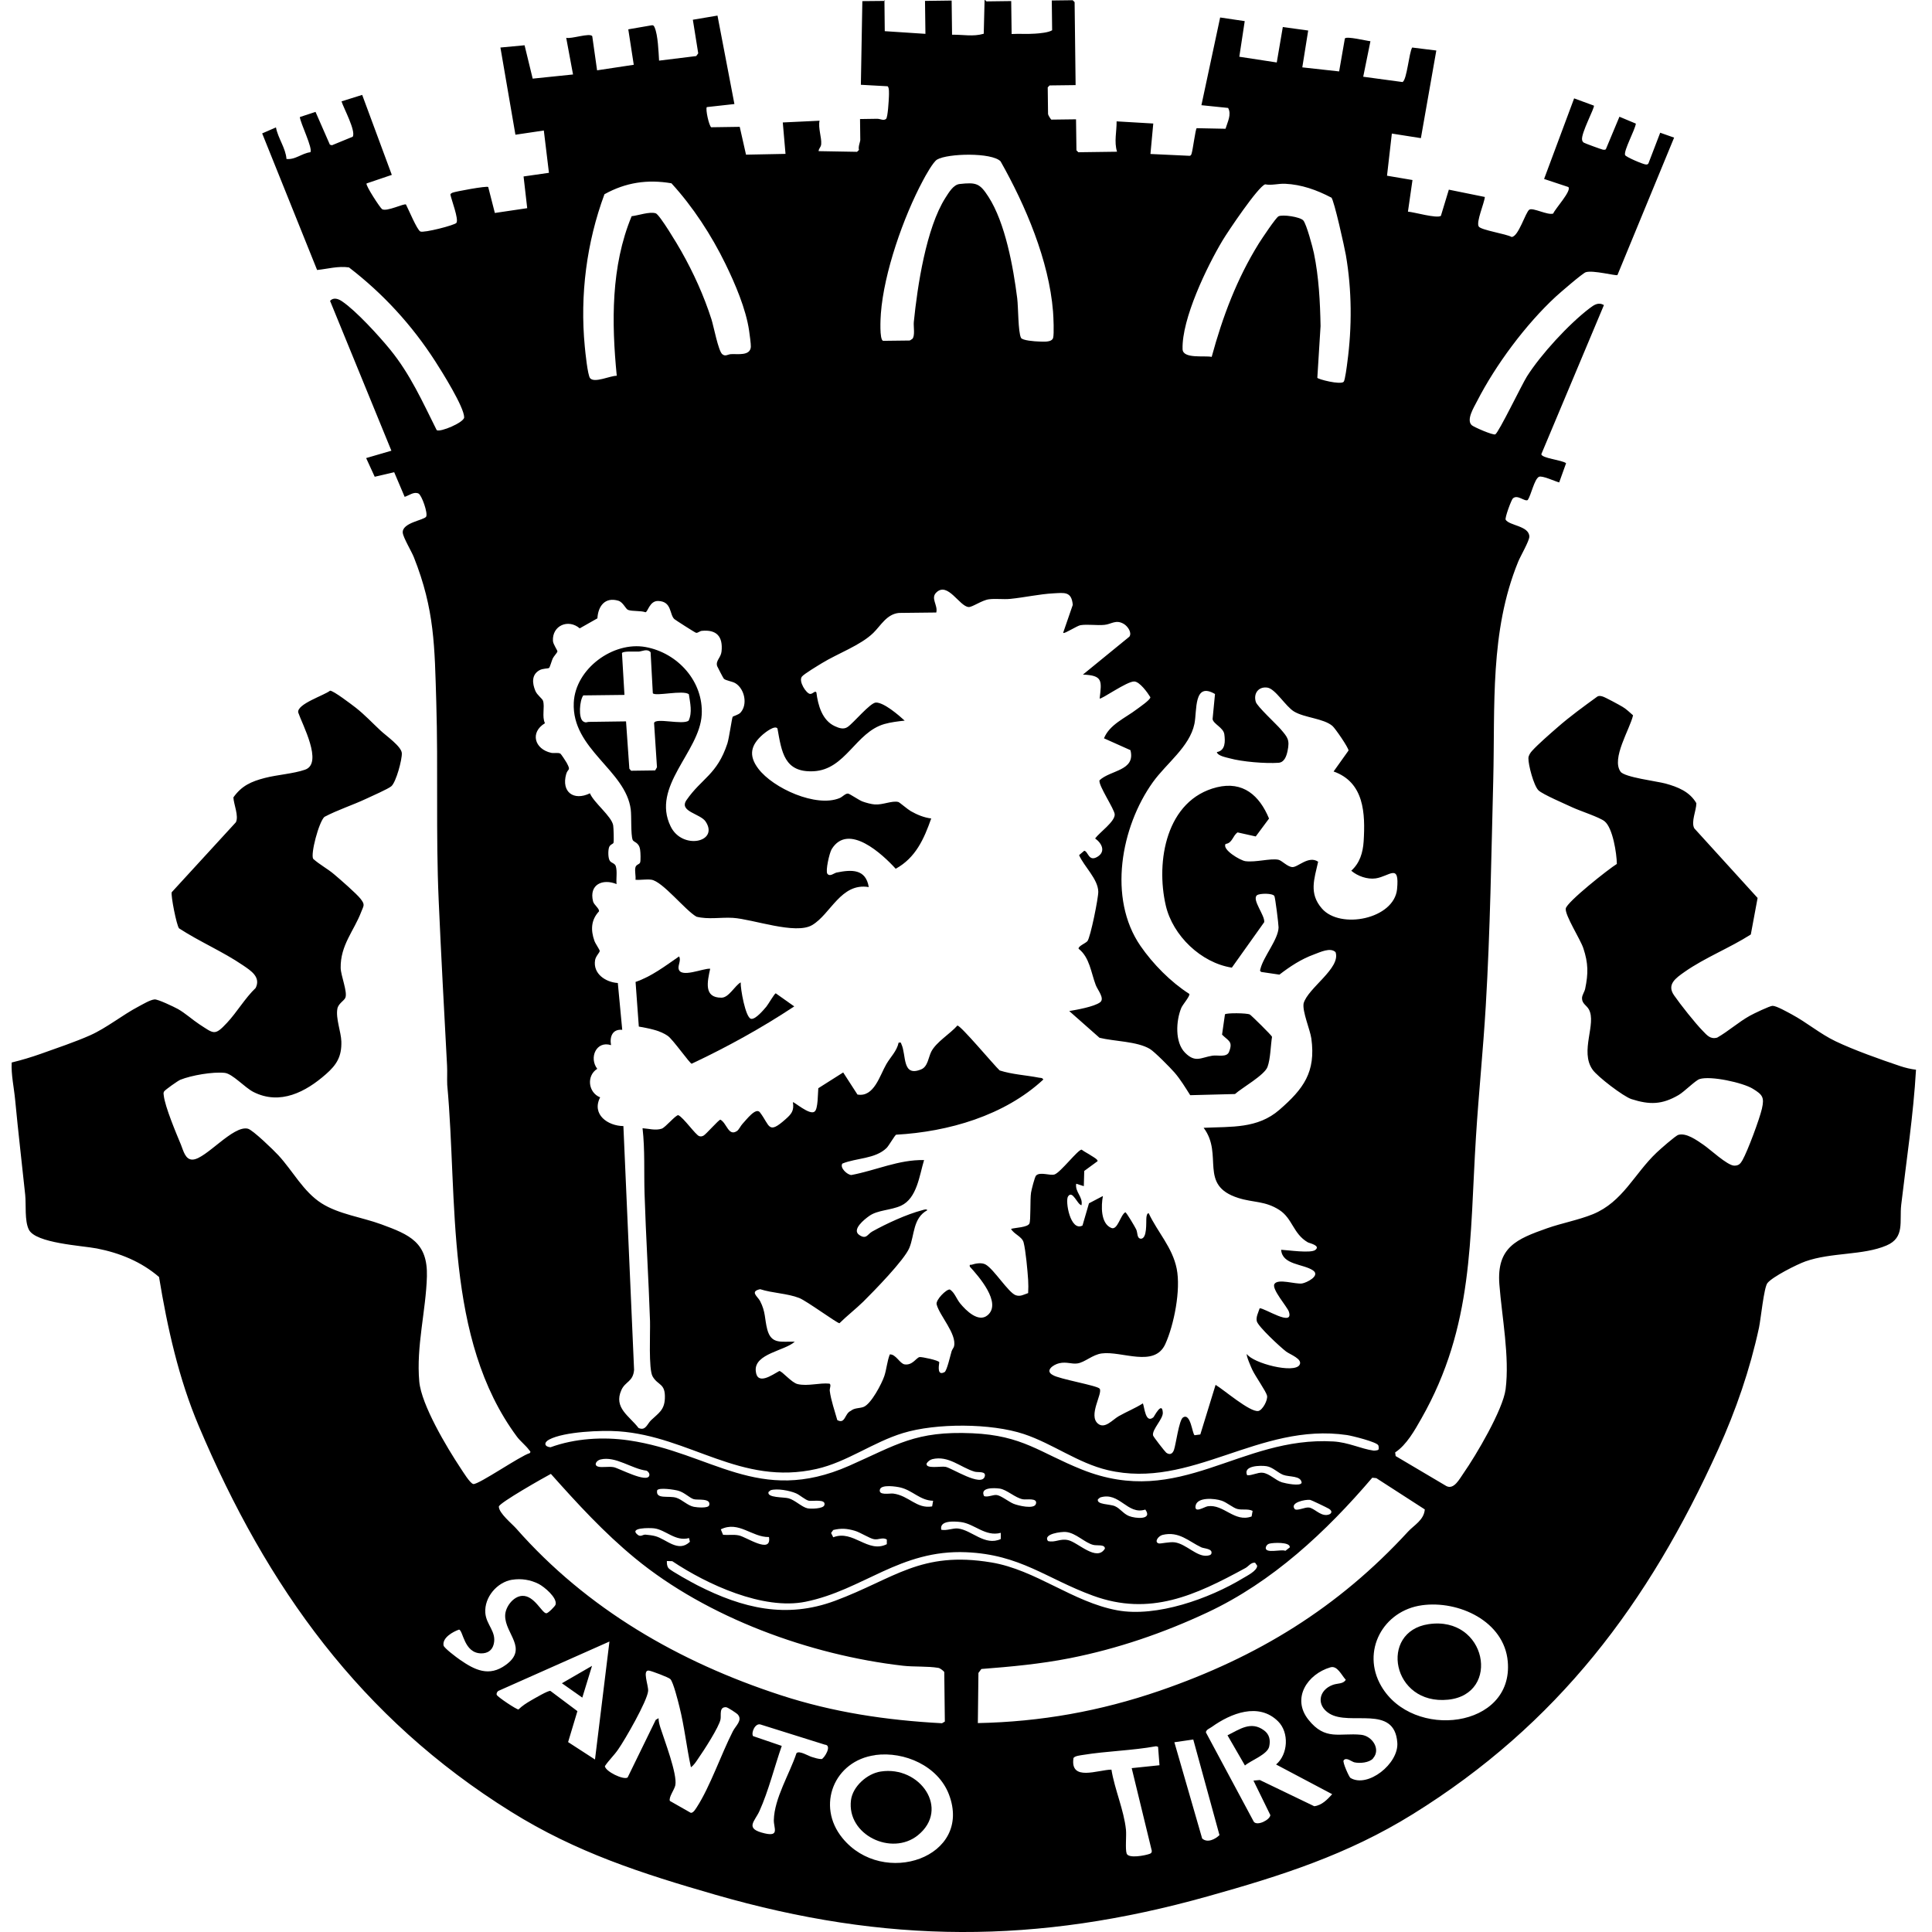 <svg width="60" height="60" viewBox="0 0 60 60" fill="none" xmlns="http://www.w3.org/2000/svg">
<path d="M27.467 0.002L27.477 0.968L28.74 1.051L28.727 0.028L29.554 0.017L29.567 1.079C29.907 1.071 30.216 1.146 30.551 1.048L30.577 0.004C30.59 -0.016 30.629 0.043 30.636 0.043L31.404 0.033L31.417 1.056C31.657 1.043 31.904 1.063 32.144 1.045C32.296 1.035 32.559 1.012 32.675 0.94L32.664 0.015L33.314 0.007L33.373 0.066L33.404 2.643L32.597 2.653L32.538 2.713L32.548 3.54C32.548 3.571 32.618 3.684 32.649 3.715L33.417 3.705L33.43 4.669L33.489 4.728L34.69 4.712C34.594 4.393 34.682 4.089 34.677 3.769L35.816 3.836L35.728 4.782L36.947 4.839C36.983 4.831 36.994 4.808 37.004 4.777C37.045 4.661 37.125 4.011 37.164 3.981L38.06 3.999C38.12 3.792 38.254 3.558 38.14 3.352L37.311 3.267L37.893 0.543L38.656 0.656L38.488 1.762L39.651 1.94L39.839 0.839L40.627 0.948L40.444 2.092L41.588 2.218L41.766 1.195C41.82 1.115 42.439 1.27 42.56 1.28L42.336 2.383L43.557 2.548C43.694 2.476 43.755 1.651 43.856 1.476L44.606 1.569L44.127 4.29L43.225 4.148L43.075 5.457L43.866 5.591L43.725 6.573C43.918 6.586 44.616 6.792 44.748 6.704L44.995 5.89L46.113 6.117C46.098 6.308 45.833 6.903 45.925 7.037C46.003 7.148 46.781 7.264 46.943 7.359C47.157 7.359 47.376 6.588 47.495 6.511C47.605 6.439 48.069 6.694 48.237 6.632C48.286 6.493 48.819 5.921 48.706 5.808L47.953 5.558L48.886 3.055L49.499 3.28C49.541 3.323 49.087 4.153 49.134 4.349C49.141 4.383 49.157 4.408 49.185 4.429C49.214 4.45 49.749 4.645 49.78 4.648C49.811 4.651 49.842 4.658 49.871 4.635L50.293 3.625L50.803 3.839C50.778 4.035 50.422 4.674 50.468 4.815C50.489 4.875 51.046 5.112 51.12 5.109C51.154 5.109 51.18 5.104 51.195 5.071L51.559 4.122L51.991 4.274L50.231 8.542C50.195 8.575 49.469 8.382 49.247 8.454C49.149 8.485 48.44 9.098 48.314 9.214C47.381 10.078 46.448 11.333 45.869 12.464C45.776 12.647 45.529 13.036 45.704 13.203C45.763 13.26 46.371 13.525 46.438 13.489C46.544 13.433 47.26 11.946 47.422 11.688C47.858 11.003 48.716 10.07 49.36 9.578C49.499 9.472 49.636 9.372 49.811 9.475L47.868 14.103C47.868 14.232 48.525 14.288 48.636 14.386L48.422 14.982C48.294 14.951 47.889 14.757 47.791 14.809C47.649 14.884 47.546 15.386 47.446 15.528C47.35 15.59 47.126 15.342 46.982 15.481C46.933 15.53 46.727 16.087 46.76 16.141C46.876 16.327 47.489 16.329 47.495 16.664C47.495 16.801 47.214 17.28 47.147 17.448C46.263 19.615 46.433 21.919 46.374 24.233C46.314 26.547 46.281 28.897 46.142 31.237C46.062 32.592 45.923 33.94 45.838 35.293C45.637 38.473 45.779 41.176 44.142 44.054C43.933 44.423 43.681 44.874 43.328 45.106L43.343 45.219L44.92 46.152C45.157 46.271 45.328 45.925 45.449 45.755C45.838 45.199 46.675 43.781 46.758 43.145C46.886 42.132 46.644 40.913 46.564 39.885C46.477 38.733 47.103 38.478 48.046 38.145C48.507 37.983 49.02 37.89 49.469 37.708C50.401 37.324 50.752 36.453 51.45 35.793C51.551 35.697 52.033 35.27 52.123 35.244C52.37 35.174 52.692 35.409 52.896 35.548C53.11 35.692 53.641 36.195 53.857 36.2C53.999 36.203 54.053 36.138 54.117 36.025C54.28 35.733 54.641 34.762 54.718 34.432C54.798 34.079 54.741 33.999 54.434 33.811C54.128 33.623 53.123 33.401 52.78 33.512C52.648 33.556 52.314 33.899 52.131 34.007C51.613 34.309 51.229 34.314 50.664 34.133C50.417 34.053 49.608 33.435 49.458 33.218C49.054 32.644 49.592 31.791 49.342 31.345C49.273 31.221 49.131 31.17 49.131 31.002C49.131 30.899 49.208 30.809 49.229 30.706C49.327 30.234 49.327 29.915 49.172 29.448C49.08 29.17 48.6 28.428 48.626 28.217C48.652 28.018 49.963 26.982 50.213 26.83C50.208 26.503 50.087 25.712 49.832 25.506C49.68 25.382 49.077 25.186 48.848 25.081C48.634 24.98 47.902 24.668 47.778 24.544C47.631 24.398 47.461 23.751 47.466 23.547C47.466 23.465 47.531 23.369 47.585 23.313C47.765 23.114 48.147 22.782 48.363 22.594C48.757 22.248 49.185 21.939 49.61 21.63C49.664 21.602 49.713 21.614 49.77 21.63C49.842 21.648 50.298 21.895 50.391 21.952C50.512 22.024 50.61 22.122 50.716 22.215C50.618 22.648 50.033 23.558 50.329 23.967C50.456 24.14 51.453 24.261 51.721 24.333C52.107 24.439 52.476 24.586 52.682 24.944C52.682 25.171 52.509 25.526 52.618 25.725L54.584 27.887L54.373 29.021C53.723 29.438 52.947 29.74 52.316 30.183C52.043 30.376 51.754 30.572 51.989 30.91C52.185 31.193 52.648 31.78 52.886 32.02C53.014 32.152 53.117 32.283 53.329 32.224C53.679 32.025 53.996 31.737 54.347 31.543C54.452 31.484 54.97 31.234 55.05 31.237C55.171 31.237 55.514 31.433 55.643 31.502C56.109 31.752 56.529 32.11 57.004 32.337C57.573 32.61 58.403 32.904 59.011 33.108C59.163 33.159 59.343 33.203 59.503 33.221C59.423 34.623 59.207 36.02 59.044 37.416C58.985 37.937 59.163 38.434 58.588 38.679C57.862 38.991 56.875 38.888 56.068 39.174C55.813 39.264 55.042 39.651 54.888 39.849C54.78 39.986 54.684 40.96 54.628 41.228C54.347 42.534 53.911 43.794 53.362 45.008C51.198 49.798 48.381 53.545 43.869 56.344C41.846 57.599 39.797 58.251 37.517 58.89C32.198 60.385 27.516 60.372 22.21 58.841C19.922 58.181 17.896 57.529 15.865 56.261C11.201 53.355 8.292 49.298 6.174 44.289C5.55 42.815 5.199 41.238 4.939 39.658C4.385 39.181 3.718 38.911 3.007 38.772C2.553 38.684 1.107 38.612 0.896 38.187C0.759 37.914 0.814 37.408 0.783 37.11C0.68 36.125 0.564 35.149 0.471 34.162C0.435 33.778 0.342 33.37 0.363 32.997C0.672 32.922 0.973 32.832 1.272 32.726C1.749 32.556 2.342 32.355 2.795 32.154C3.311 31.925 3.798 31.523 4.305 31.257C4.437 31.188 4.661 31.051 4.8 31.038C4.903 31.028 5.4 31.268 5.524 31.335C5.753 31.464 5.973 31.667 6.189 31.809C6.645 32.103 6.663 32.18 7.052 31.762C7.362 31.43 7.606 31.002 7.939 30.683C8.109 30.343 7.789 30.144 7.547 29.979C6.916 29.549 6.199 29.247 5.56 28.83C5.483 28.737 5.3 27.807 5.333 27.709L7.325 25.537C7.423 25.343 7.258 24.98 7.248 24.764C7.506 24.4 7.805 24.269 8.225 24.16C8.611 24.06 9.114 24.029 9.475 23.903C10.044 23.704 9.382 22.488 9.261 22.125C9.219 21.862 10.07 21.596 10.25 21.45C10.351 21.444 10.92 21.88 11.044 21.975C11.325 22.194 11.567 22.455 11.822 22.692C11.979 22.841 12.469 23.181 12.479 23.39C12.49 23.583 12.304 24.282 12.155 24.416C12.059 24.501 11.521 24.735 11.364 24.81C10.941 25.008 10.49 25.15 10.075 25.369C9.902 25.526 9.637 26.531 9.727 26.673C9.928 26.853 10.178 26.982 10.382 27.157C10.562 27.309 11.075 27.755 11.199 27.915C11.345 28.103 11.294 28.121 11.217 28.322C10.995 28.907 10.567 29.353 10.58 30.062C10.585 30.301 10.802 30.817 10.724 30.989C10.683 31.082 10.503 31.17 10.477 31.33C10.423 31.631 10.593 32.048 10.601 32.345C10.614 32.809 10.459 33.064 10.124 33.358C9.493 33.914 8.699 34.329 7.874 33.914C7.599 33.775 7.222 33.345 6.978 33.319C6.609 33.28 5.947 33.394 5.601 33.533C5.529 33.561 5.125 33.847 5.096 33.896C5.068 33.945 5.081 33.976 5.086 34.023C5.125 34.373 5.47 35.192 5.62 35.551C5.694 35.731 5.754 36.025 5.988 36.012C6.4 35.989 7.238 34.937 7.699 35.053C7.849 35.089 8.506 35.726 8.645 35.878C9.093 36.362 9.42 37.009 9.987 37.37C10.518 37.708 11.245 37.803 11.84 38.022C12.719 38.344 13.286 38.581 13.258 39.64C13.229 40.699 12.922 41.815 13.021 42.905C13.085 43.627 13.879 44.954 14.296 45.583C14.371 45.693 14.6 46.075 14.701 46.088C14.866 46.108 16.169 45.206 16.45 45.129C16.499 45.08 16.453 45.065 16.43 45.029C16.34 44.902 16.154 44.753 16.053 44.616C13.796 41.57 14.221 37.257 13.889 33.69C13.881 33.494 13.894 33.293 13.884 33.097C13.793 31.378 13.698 29.667 13.623 27.946C13.533 25.908 13.611 23.857 13.549 21.81C13.497 20.092 13.502 18.94 12.853 17.306C12.783 17.128 12.523 16.698 12.508 16.546C12.479 16.231 13.165 16.157 13.234 16.046C13.296 15.943 13.098 15.376 12.997 15.327C12.853 15.26 12.701 15.389 12.567 15.43L12.242 14.665L11.637 14.806L11.371 14.226L12.155 13.997L10.25 9.343C10.358 9.225 10.511 9.281 10.624 9.359C11.059 9.652 11.773 10.436 12.116 10.856C12.742 11.624 13.121 12.477 13.562 13.358C13.67 13.433 14.415 13.118 14.415 12.961C14.415 12.642 13.721 11.536 13.515 11.217C12.791 10.093 11.897 9.119 10.838 8.305C10.498 8.256 10.178 8.351 9.848 8.385L8.142 4.143L8.57 3.957C8.635 4.298 8.872 4.599 8.897 4.937C9.168 4.968 9.377 4.759 9.637 4.728C9.727 4.622 9.325 3.816 9.312 3.635L9.799 3.475L10.245 4.493L10.309 4.511L10.954 4.246C11.059 4.068 10.673 3.362 10.606 3.148L11.248 2.947L12.168 5.431L11.384 5.697C11.345 5.753 11.809 6.462 11.866 6.496C12.01 6.583 12.549 6.31 12.608 6.351C12.683 6.493 12.951 7.14 13.054 7.189C13.162 7.24 14.126 6.993 14.175 6.921C14.252 6.802 14.018 6.207 13.987 6.04C14 6.009 14.023 5.998 14.051 5.985C14.139 5.947 15.123 5.766 15.162 5.808L15.368 6.614L16.373 6.465L16.26 5.48L17.048 5.367L16.889 4.053L16.007 4.184L15.541 1.476L16.291 1.406L16.543 2.442L17.796 2.313L17.584 1.174C17.739 1.218 18.314 1.012 18.393 1.123L18.543 2.184L19.682 2.012L19.512 0.911L20.241 0.785C20.295 0.777 20.308 0.806 20.329 0.85C20.434 1.087 20.452 1.615 20.468 1.883L21.622 1.741L21.684 1.656L21.517 0.613L22.282 0.484L22.808 3.231L21.95 3.326C21.906 3.398 22.017 3.898 22.086 3.952L22.973 3.939L23.168 4.803L24.395 4.779L24.31 3.803L25.452 3.749C25.403 3.975 25.521 4.274 25.503 4.478C25.493 4.581 25.426 4.604 25.423 4.694L26.616 4.715L26.676 4.656C26.645 4.56 26.717 4.401 26.717 4.346L26.709 3.697C26.887 3.697 27.065 3.689 27.243 3.689C27.34 3.689 27.441 3.759 27.518 3.692C27.572 3.646 27.601 3.128 27.606 2.999C27.608 2.921 27.621 2.718 27.565 2.679L26.735 2.633L26.781 0.035L27.49 0.028L27.467 0.002ZM27.42 10.585L28.248 10.575C28.266 10.575 28.309 10.536 28.335 10.523C28.423 10.425 28.366 10.142 28.379 10.003C28.49 8.89 28.763 7.081 29.361 6.143C29.469 5.975 29.606 5.738 29.799 5.715C30.325 5.656 30.43 5.697 30.698 6.112C31.221 6.923 31.469 8.302 31.59 9.261C31.626 9.542 31.616 10.309 31.708 10.492C31.75 10.575 32.141 10.603 32.26 10.606C32.391 10.608 32.662 10.642 32.706 10.492C32.739 10.369 32.716 9.833 32.703 9.676C32.577 8.091 31.848 6.38 31.074 5.011C30.804 4.73 29.436 4.761 29.103 4.955C28.977 5.029 28.742 5.457 28.66 5.612C28.057 6.74 27.451 8.464 27.356 9.74C27.346 9.874 27.307 10.549 27.425 10.585H27.42ZM19.612 6.715C19.816 6.694 20.174 6.563 20.365 6.625C20.486 6.663 21.061 7.627 21.158 7.802C21.537 8.472 21.857 9.176 22.094 9.913C22.163 10.127 22.308 10.9 22.431 11C22.532 11.083 22.602 11 22.707 10.998C22.911 10.987 23.297 11.059 23.318 10.773C23.323 10.686 23.279 10.374 23.264 10.268C23.166 9.593 22.828 8.807 22.529 8.194C22.096 7.307 21.517 6.416 20.852 5.692C20.105 5.565 19.432 5.666 18.772 6.032C18.218 7.526 18.007 9.163 18.161 10.761C18.177 10.933 18.249 11.652 18.326 11.745C18.463 11.907 18.955 11.665 19.154 11.67C18.991 10.018 18.971 8.271 19.615 6.717L19.612 6.715ZM41.341 6.135C40.895 5.9 40.418 5.73 39.911 5.707C39.707 5.697 39.498 5.764 39.29 5.725C39.071 5.795 38.133 7.191 37.968 7.467C37.481 8.281 36.697 9.905 36.726 10.845C36.736 11.152 37.406 11.036 37.63 11.083C37.97 9.833 38.411 8.66 39.096 7.557C39.179 7.426 39.622 6.758 39.707 6.717C39.836 6.655 40.377 6.735 40.475 6.846C40.573 6.957 40.766 7.676 40.805 7.864C40.957 8.596 40.998 9.382 41.011 10.127L40.911 11.732C40.921 11.776 41.632 11.961 41.73 11.856C41.771 11.814 41.831 11.351 41.843 11.248C41.99 10.155 41.985 9.011 41.797 7.921C41.756 7.686 41.434 6.225 41.346 6.132L41.341 6.135ZM33.02 19.643L33.316 18.785C33.278 18.36 33.056 18.409 32.711 18.427C32.278 18.45 31.811 18.556 31.373 18.599C31.157 18.62 30.925 18.584 30.709 18.612C30.492 18.641 30.191 18.862 30.08 18.852C29.796 18.829 29.438 18.071 29.088 18.391C28.884 18.574 29.134 18.788 29.077 19.022L27.918 19.035C27.539 19.071 27.353 19.429 27.121 19.656C26.727 20.04 26.016 20.295 25.532 20.591C25.405 20.669 24.977 20.924 24.905 21.012C24.789 21.156 25.042 21.542 25.158 21.55C25.248 21.555 25.312 21.432 25.354 21.506C25.403 21.903 25.534 22.372 25.926 22.552C26.055 22.612 26.199 22.663 26.325 22.576C26.511 22.449 27.026 21.821 27.204 21.818C27.454 21.816 27.91 22.21 28.096 22.38C27.892 22.401 27.665 22.429 27.467 22.485C26.57 22.741 26.263 23.903 25.264 23.952C24.354 23.996 24.276 23.354 24.145 22.625C24.068 22.509 23.766 22.746 23.694 22.808C23.318 23.135 23.235 23.457 23.55 23.872C24.009 24.48 25.349 25.088 26.078 24.784C26.16 24.751 26.25 24.642 26.333 24.645C26.384 24.645 26.673 24.851 26.789 24.892C26.897 24.931 27.055 24.975 27.168 24.983C27.418 25.001 27.714 24.854 27.902 24.908C27.936 24.918 28.188 25.135 28.286 25.191C28.482 25.302 28.696 25.392 28.92 25.418C28.696 26.055 28.436 26.64 27.817 26.98C27.407 26.529 26.346 25.539 25.83 26.369C25.756 26.49 25.632 27.049 25.694 27.134C25.771 27.24 25.902 27.114 25.98 27.098C26.446 27.003 26.887 26.98 26.98 27.549C26.114 27.405 25.797 28.392 25.222 28.729C24.707 29.036 23.382 28.544 22.761 28.505C22.385 28.482 22.001 28.562 21.63 28.469C21.279 28.271 20.576 27.369 20.226 27.32C20.073 27.299 19.893 27.335 19.736 27.322C19.749 27.206 19.71 27.057 19.731 26.949C19.751 26.84 19.857 26.853 19.88 26.784C19.901 26.725 19.893 26.472 19.88 26.395C19.847 26.147 19.677 26.165 19.646 26.078C19.587 25.915 19.615 25.354 19.589 25.142C19.434 23.913 17.752 23.271 17.819 21.821C17.868 20.769 19.04 19.911 20.048 20.094C21.055 20.277 21.852 21.171 21.792 22.2C21.725 23.357 20.215 24.421 20.829 25.668C21.189 26.405 22.341 26.155 21.913 25.513C21.748 25.266 21.073 25.204 21.321 24.846C21.795 24.163 22.269 24.06 22.589 23.091C22.643 22.924 22.73 22.295 22.754 22.261C22.769 22.238 22.934 22.202 22.998 22.13C23.228 21.875 23.122 21.393 22.841 21.22C22.741 21.158 22.537 21.138 22.478 21.076C22.462 21.061 22.279 20.707 22.272 20.687C22.218 20.517 22.388 20.427 22.408 20.233C22.457 19.767 22.254 19.545 21.792 19.592C21.728 19.599 21.669 19.666 21.614 19.651C21.576 19.641 20.97 19.252 20.942 19.226C20.787 19.081 20.87 18.674 20.437 18.664C20.177 18.659 20.122 18.996 20.048 19.014C19.896 18.96 19.643 18.991 19.507 18.942C19.429 18.914 19.355 18.703 19.203 18.656C18.788 18.532 18.574 18.826 18.553 19.203L18.004 19.514C17.649 19.21 17.146 19.427 17.172 19.901C17.177 20.014 17.324 20.205 17.311 20.236C17.293 20.285 17.203 20.375 17.167 20.447C17.138 20.504 17.077 20.728 17.051 20.744C17.01 20.769 16.855 20.754 16.747 20.818C16.502 20.96 16.53 21.225 16.626 21.455C16.682 21.591 16.845 21.694 16.865 21.767C16.924 21.957 16.824 22.256 16.924 22.46C16.45 22.746 16.602 23.266 17.118 23.38C17.208 23.4 17.332 23.364 17.404 23.405C17.424 23.416 17.574 23.643 17.597 23.686C17.741 23.954 17.636 23.851 17.582 24.045C17.43 24.596 17.814 24.882 18.321 24.637C18.44 24.928 18.994 25.349 19.043 25.632C19.056 25.709 19.069 26.111 19.053 26.173C19.043 26.212 18.945 26.222 18.914 26.317C18.883 26.413 18.88 26.65 18.94 26.735C18.986 26.805 19.094 26.805 19.125 26.902C19.174 27.07 19.13 27.281 19.148 27.456C18.718 27.279 18.288 27.467 18.417 27.99C18.442 28.101 18.62 28.214 18.602 28.304C18.352 28.572 18.342 28.884 18.46 29.219C18.491 29.307 18.623 29.492 18.625 29.531C18.625 29.585 18.502 29.691 18.481 29.817C18.409 30.242 18.811 30.505 19.187 30.528L19.324 31.982C19.022 31.953 18.929 32.193 18.976 32.458C18.52 32.311 18.285 32.847 18.548 33.193C18.205 33.409 18.267 33.932 18.638 34.079C18.365 34.61 18.878 34.968 19.36 34.971L19.692 42.542C19.661 42.916 19.419 42.897 19.298 43.168C19.048 43.722 19.548 43.975 19.831 44.348C20.053 44.444 20.094 44.227 20.22 44.106C20.442 43.892 20.633 43.797 20.648 43.433C20.669 42.946 20.434 43.039 20.267 42.745C20.138 42.521 20.197 41.382 20.187 41.034C20.143 39.715 20.058 38.385 20.017 37.066C19.996 36.388 20.032 35.71 19.955 35.038C20.148 35.051 20.354 35.115 20.548 35.053C20.664 35.017 20.986 34.62 21.066 34.633C21.228 34.705 21.609 35.257 21.718 35.285C21.769 35.298 21.797 35.293 21.846 35.27C21.921 35.234 22.321 34.772 22.372 34.772C22.573 34.878 22.622 35.306 22.89 35.123C22.949 35.082 23.001 34.963 23.06 34.901C23.176 34.78 23.473 34.376 23.601 34.546C23.916 34.961 23.849 35.244 24.392 34.762C24.575 34.6 24.668 34.497 24.624 34.231C24.645 34.2 25.153 34.651 25.297 34.52C25.408 34.45 25.398 33.937 25.413 33.796L26.186 33.306L26.629 33.992C27.145 34.084 27.32 33.401 27.529 33.043C27.657 32.824 27.853 32.641 27.907 32.381C27.992 32.368 27.972 32.378 27.995 32.43C28.152 32.762 28.005 33.463 28.613 33.208C28.817 33.123 28.835 32.824 28.923 32.657C29.082 32.355 29.503 32.11 29.732 31.85C29.827 31.832 30.879 33.092 31.046 33.244C31.443 33.37 31.86 33.389 32.265 33.468C32.319 33.479 32.363 33.463 32.402 33.525C31.196 34.646 29.451 35.149 27.83 35.239C27.789 35.257 27.606 35.579 27.534 35.651C27.181 35.996 26.593 35.958 26.16 36.136C26.073 36.267 26.315 36.489 26.441 36.491C27.199 36.349 27.913 36.009 28.698 36.027C28.552 36.504 28.48 37.215 27.98 37.445C27.663 37.589 27.253 37.576 26.993 37.764C26.846 37.867 26.441 38.189 26.686 38.354C26.908 38.504 26.939 38.328 27.088 38.246C27.531 37.999 28.152 37.713 28.639 37.584C28.68 37.574 28.773 37.537 28.799 37.584C28.348 37.829 28.405 38.352 28.242 38.751C28.09 39.127 27.14 40.096 26.81 40.424C26.575 40.653 26.305 40.862 26.07 41.094C25.995 41.094 25.05 40.4 24.82 40.31C24.452 40.166 23.988 40.161 23.607 40.037C23.277 40.109 23.529 40.261 23.604 40.403C23.782 40.746 23.741 40.949 23.828 41.287C23.954 41.761 24.266 41.653 24.681 41.668C24.38 41.949 23.429 42.037 23.47 42.568C23.506 43.047 23.983 42.696 24.202 42.578C24.289 42.578 24.583 42.944 24.774 42.985C25.091 43.057 25.446 42.939 25.761 42.97C25.823 43.008 25.761 43.109 25.769 43.194C25.807 43.49 25.923 43.815 26.003 44.103C26.256 44.237 26.227 43.897 26.423 43.815C26.539 43.717 26.686 43.743 26.817 43.694C27.052 43.606 27.384 42.972 27.464 42.733C27.536 42.513 27.549 42.279 27.634 42.062C27.822 42.052 27.944 42.349 28.093 42.372C28.34 42.41 28.459 42.16 28.559 42.145C28.626 42.135 29.149 42.245 29.17 42.305C29.149 42.459 29.111 42.733 29.335 42.611C29.405 42.575 29.515 42.091 29.552 41.967C29.57 41.908 29.619 41.856 29.629 41.81C29.716 41.423 29.18 40.864 29.088 40.509C29.052 40.372 29.394 40.027 29.5 40.047C29.647 40.14 29.703 40.339 29.82 40.48C29.995 40.694 30.384 41.086 30.67 40.846C31.123 40.465 30.389 39.632 30.118 39.336C30.105 39.251 30.131 39.29 30.175 39.277C30.301 39.236 30.489 39.202 30.611 39.272C30.868 39.416 31.317 40.145 31.546 40.225C31.693 40.274 31.796 40.202 31.93 40.158C31.938 40.024 31.938 39.885 31.93 39.751C31.912 39.473 31.855 38.834 31.788 38.581C31.739 38.401 31.484 38.326 31.399 38.164C31.525 38.125 31.909 38.12 31.969 37.999C32.015 37.903 31.987 37.241 32.02 37.038C32.033 36.95 32.134 36.553 32.175 36.509C32.301 36.38 32.613 36.522 32.752 36.473C32.94 36.406 33.474 35.705 33.59 35.703C33.688 35.777 33.798 35.826 33.899 35.896C33.943 35.924 34.108 36.014 34.084 36.063L33.672 36.365L33.659 36.837L33.422 36.762C33.381 37.025 33.639 37.166 33.587 37.429C33.453 37.408 33.311 36.945 33.169 37.156C33.074 37.298 33.242 38.259 33.618 38.06L33.819 37.37L34.252 37.143C34.195 37.442 34.177 37.996 34.512 38.135C34.708 38.218 34.795 37.731 34.948 37.648C34.981 37.648 35.252 38.107 35.285 38.179C35.337 38.287 35.301 38.455 35.429 38.47C35.633 38.468 35.589 37.955 35.602 37.821C35.605 37.782 35.618 37.671 35.674 37.679C35.953 38.272 36.409 38.736 36.543 39.398C36.677 40.06 36.458 41.15 36.19 41.74C35.852 42.485 34.839 41.949 34.216 42.032C33.927 42.07 33.69 42.31 33.458 42.343C33.28 42.369 33.123 42.284 32.896 42.336C32.713 42.377 32.435 42.57 32.698 42.704C32.889 42.828 34.082 43.029 34.151 43.127C34.254 43.271 33.785 43.959 34.1 44.214C34.314 44.389 34.556 44.085 34.744 43.98C34.989 43.841 35.254 43.735 35.494 43.583C35.545 43.714 35.574 44.217 35.819 44.016C35.842 43.998 36.092 43.495 36.112 43.871C36.123 44.067 35.777 44.389 35.808 44.575C35.816 44.621 36.177 45.08 36.218 45.114C36.331 45.196 36.414 45.15 36.458 45.031C36.52 44.856 36.615 44.101 36.739 44.021C36.978 43.866 37.025 44.526 37.099 44.572L37.277 44.549L37.751 43.008C38.006 43.158 38.813 43.859 39.076 43.82C39.207 43.799 39.38 43.48 39.349 43.343C39.318 43.207 38.983 42.738 38.89 42.537C38.857 42.467 38.692 42.093 38.723 42.052C38.921 42.341 40.197 42.666 40.359 42.387C40.465 42.207 40.065 42.065 39.944 41.975C39.772 41.846 39.076 41.202 39.032 41.034C38.998 40.903 39.081 40.756 39.12 40.63C39.261 40.612 40.189 41.23 40.027 40.735C39.975 40.581 39.486 40.034 39.578 39.877C39.687 39.697 40.233 39.89 40.437 39.859C40.581 39.836 41.019 39.617 40.774 39.452C40.472 39.248 39.821 39.285 39.787 38.813C39.998 38.823 40.71 38.929 40.849 38.818C41.024 38.679 40.661 38.609 40.614 38.581C40.158 38.316 40.143 37.842 39.73 37.576C39.285 37.29 38.921 37.352 38.46 37.205C37.202 36.808 38.012 35.865 37.38 35.025C38.238 34.984 39.053 35.058 39.733 34.466C40.478 33.819 40.869 33.298 40.725 32.252C40.689 31.987 40.439 31.409 40.485 31.16C40.617 30.683 41.648 30.067 41.477 29.57C41.315 29.412 40.996 29.572 40.805 29.642C40.408 29.786 40.063 30.015 39.733 30.268L39.169 30.185C39.114 30.147 39.135 30.134 39.145 30.085C39.241 29.703 39.699 29.173 39.707 28.802C39.707 28.704 39.604 27.866 39.576 27.825C39.517 27.735 39.12 27.74 39.037 27.802C38.867 27.936 39.292 28.433 39.261 28.639L38.256 30.051C37.3 29.902 36.422 29.057 36.205 28.124C35.886 26.75 36.218 24.836 37.792 24.449C38.604 24.251 39.114 24.704 39.411 25.421L38.998 25.977L38.434 25.851C38.28 25.957 38.274 26.183 38.063 26.209C37.942 26.382 38.519 26.725 38.679 26.745C39.001 26.786 39.447 26.652 39.697 26.699C39.808 26.719 39.978 26.92 40.135 26.928C40.305 26.939 40.638 26.56 40.936 26.761C40.815 27.304 40.645 27.745 41.052 28.214C41.624 28.874 43.294 28.541 43.387 27.614C43.467 26.792 43.158 27.212 42.725 27.279C42.467 27.317 42.16 27.209 41.965 27.041C42.23 26.802 42.325 26.482 42.349 26.134C42.403 25.261 42.369 24.297 41.416 23.959L41.88 23.308C41.88 23.22 41.465 22.617 41.38 22.545C41.106 22.31 40.509 22.292 40.187 22.096C39.924 21.937 39.607 21.388 39.357 21.354C39.081 21.316 38.919 21.54 39.001 21.8C39.045 21.942 39.63 22.48 39.772 22.645C39.988 22.898 40.06 22.973 39.986 23.323C39.952 23.483 39.888 23.676 39.705 23.689C39.297 23.717 38.578 23.658 38.187 23.55C38.073 23.519 37.816 23.473 37.79 23.357C38.06 23.31 38.053 23.021 38.022 22.8C37.991 22.594 37.679 22.483 37.658 22.331L37.733 21.553C37.063 21.161 37.179 22.073 37.094 22.48C36.945 23.194 36.221 23.707 35.803 24.292C34.811 25.678 34.401 27.897 35.417 29.374C35.806 29.938 36.357 30.497 36.934 30.866C36.973 30.92 36.726 31.203 36.687 31.299C36.522 31.695 36.481 32.368 36.803 32.693C37.125 33.017 37.293 32.842 37.653 32.785C37.823 32.76 38.097 32.847 38.169 32.667C38.298 32.337 38.151 32.332 37.952 32.131L38.042 31.502C38.076 31.453 38.728 31.458 38.816 31.507C38.864 31.536 39.491 32.152 39.504 32.198C39.46 32.474 39.457 32.878 39.364 33.133C39.272 33.389 38.573 33.78 38.354 33.976L36.963 34.012C36.811 33.773 36.661 33.523 36.476 33.309C36.344 33.157 35.86 32.667 35.713 32.577C35.316 32.337 34.595 32.342 34.146 32.229L33.206 31.399C33.44 31.36 33.976 31.265 34.162 31.129C34.321 31.013 34.087 30.745 34.03 30.593C33.881 30.201 33.84 29.732 33.497 29.464C33.479 29.384 33.708 29.299 33.77 29.229C33.865 29.116 34.113 27.879 34.108 27.691C34.1 27.299 33.664 26.907 33.512 26.557L33.672 26.421C33.796 26.439 33.806 26.771 34.077 26.611C34.347 26.451 34.224 26.191 34.01 26.039C34.141 25.856 34.633 25.513 34.618 25.289C34.605 25.119 34.105 24.387 34.146 24.233C34.486 23.911 35.272 23.942 35.107 23.297L34.285 22.929C34.461 22.496 34.942 22.303 35.308 22.024C35.393 21.96 35.728 21.733 35.726 21.653C35.638 21.509 35.396 21.171 35.226 21.164C35.004 21.153 34.19 21.736 34.151 21.692C34.213 21.145 34.257 20.975 33.631 20.95L35.074 19.772C35.161 19.648 35.022 19.45 34.906 19.38C34.656 19.228 34.517 19.386 34.298 19.406C34.064 19.429 33.775 19.38 33.553 19.416C33.448 19.434 33.061 19.687 33.023 19.656L33.02 19.643ZM19.393 21.581L18.115 21.596C17.997 21.751 17.96 22.297 18.107 22.401C18.195 22.46 18.226 22.421 18.282 22.419L19.442 22.403L19.545 23.872L19.599 23.936L20.347 23.926L20.403 23.828L20.313 22.455C20.352 22.279 21.192 22.522 21.385 22.382C21.506 22.127 21.432 21.826 21.393 21.56C21.215 21.419 20.352 21.635 20.274 21.529L20.205 20.256C20.094 20.133 19.947 20.231 19.829 20.236C19.726 20.241 19.362 20.213 19.316 20.28L19.393 21.578V21.581ZM42.81 45.016C42.823 44.995 42.818 44.915 42.805 44.887C42.761 44.781 41.985 44.59 41.833 44.567C39.089 44.165 37.004 46.271 34.399 45.655C33.474 45.436 32.695 44.835 31.799 44.536C30.778 44.196 29.072 44.191 28.044 44.505C27.111 44.789 26.305 45.405 25.361 45.619C22.998 46.155 21.426 44.608 19.215 44.451C18.687 44.413 17.522 44.459 17.056 44.706C16.878 44.799 16.907 44.931 17.097 44.946C17.852 44.67 18.733 44.616 19.527 44.732C22.099 45.108 23.55 46.765 26.372 45.521C27.856 44.866 28.43 44.433 30.196 44.511C31.765 44.58 32.283 45.111 33.602 45.639C36.661 46.863 38.493 44.596 41.41 44.766C41.88 44.794 42.256 44.992 42.653 45.049C42.691 45.054 42.794 45.041 42.807 45.021L42.81 45.016ZM18.651 45.325C18.52 45.356 18.429 45.503 18.574 45.547C18.695 45.583 18.901 45.534 19.061 45.565C19.221 45.596 20.094 46.067 20.164 45.827C20.182 45.768 20.135 45.699 20.081 45.673C19.62 45.619 19.12 45.212 18.651 45.325ZM28.956 45.315C28.884 45.333 28.814 45.387 28.776 45.451C28.742 45.629 29.222 45.526 29.366 45.554C29.564 45.593 30.484 46.193 30.582 45.853C30.634 45.678 30.376 45.735 30.268 45.704C29.832 45.575 29.461 45.194 28.954 45.315H28.956ZM29.343 53.465L29.325 51.932C29.325 51.906 29.196 51.806 29.144 51.798C28.814 51.741 28.384 51.77 28.044 51.731C25.163 51.401 21.968 50.242 19.721 48.391C18.757 47.598 17.935 46.701 17.108 45.773C16.912 45.876 15.494 46.678 15.492 46.789C15.492 46.992 15.902 47.322 16.033 47.471C18.231 49.968 21.089 51.615 24.238 52.643C25.879 53.179 27.529 53.424 29.255 53.517L29.343 53.465ZM38.73 45.815C38.888 45.827 39.055 45.722 39.21 45.737C39.421 45.758 39.612 45.974 39.815 46.036C39.919 46.067 40.388 46.167 40.424 46.049C40.403 45.82 40.04 45.876 39.849 45.802C39.684 45.737 39.522 45.562 39.334 45.534C39.145 45.505 38.596 45.513 38.73 45.812V45.815ZM30.368 53.512C32.322 53.473 34.172 53.141 36.012 52.509C39.053 51.463 41.555 49.932 43.73 47.564C43.913 47.366 44.224 47.206 44.248 46.876L42.743 45.905L42.617 45.892C41.186 47.569 39.519 49.128 37.501 50.074C36.138 50.713 34.703 51.205 33.224 51.497C32.309 51.677 31.404 51.76 30.477 51.832L30.386 51.955L30.368 53.512ZM20.409 46.281C20.352 46.577 20.767 46.438 21.006 46.515C21.189 46.575 21.354 46.758 21.55 46.796C21.643 46.814 21.996 46.848 22.024 46.747C22.089 46.518 21.663 46.593 21.547 46.559C21.419 46.523 21.259 46.35 21.066 46.296C20.952 46.263 20.468 46.188 20.409 46.281ZM28.979 46.608C28.572 46.598 28.343 46.286 27.964 46.196C27.838 46.165 27.377 46.095 27.328 46.253C27.266 46.454 27.637 46.371 27.74 46.384C28.23 46.448 28.464 46.866 28.948 46.783L28.979 46.608ZM23.931 46.281L23.867 46.335C23.81 46.521 24.346 46.49 24.49 46.531C24.689 46.585 24.905 46.807 25.081 46.843C25.184 46.863 25.565 46.858 25.601 46.745C25.666 46.539 25.235 46.631 25.117 46.606C25.008 46.582 24.836 46.425 24.72 46.376C24.524 46.291 24.132 46.217 23.931 46.281ZM30.559 46.464C30.691 46.505 30.84 46.412 30.959 46.43C31.095 46.451 31.332 46.642 31.477 46.701C31.608 46.755 32.121 46.884 32.172 46.703C32.229 46.508 31.881 46.582 31.768 46.562C31.531 46.521 31.268 46.26 31.044 46.229C30.861 46.204 30.425 46.191 30.562 46.464H30.559ZM34.162 46.508L34.097 46.562C34.046 46.732 34.471 46.706 34.626 46.776C34.793 46.85 34.881 47.008 35.063 47.082C35.259 47.16 35.806 47.211 35.569 46.881C35.007 47.062 34.77 46.309 34.159 46.508H34.162ZM38.898 46.92C38.749 46.85 38.584 46.902 38.429 46.863C38.298 46.832 38.102 46.66 37.942 46.606C37.733 46.533 37.179 46.482 37.13 46.763C37.086 47.01 37.403 46.794 37.509 46.778C38.006 46.706 38.336 47.291 38.87 47.095L38.901 46.92H38.898ZM40.202 46.858C40.261 46.941 40.527 46.801 40.648 46.817C40.815 46.837 40.985 47.067 41.204 47.049C41.341 47.038 41.41 46.941 41.271 46.856C41.209 46.819 40.725 46.585 40.684 46.58C40.542 46.562 40.06 46.66 40.202 46.856V46.858ZM31.082 47.603C30.6 47.734 30.26 47.319 29.835 47.268C29.634 47.245 29.168 47.211 29.232 47.508C29.405 47.544 29.593 47.451 29.753 47.469C30.183 47.52 30.585 48.023 31.08 47.796V47.603H31.082ZM21.401 47.765C20.978 47.884 20.674 47.508 20.316 47.464C20.184 47.448 19.509 47.435 19.808 47.667C19.901 47.739 19.963 47.654 20.045 47.66C20.125 47.665 20.277 47.685 20.349 47.706C20.692 47.796 21.061 48.232 21.426 47.881L21.398 47.765H21.401ZM23.88 47.734C23.351 47.745 22.942 47.221 22.385 47.495L22.455 47.665C22.619 47.68 22.777 47.649 22.944 47.683C23.176 47.729 23.967 48.281 23.882 47.737L23.88 47.734ZM27.539 47.809C27.405 47.732 27.291 47.827 27.142 47.801C27.006 47.778 26.722 47.59 26.542 47.538C26.302 47.469 26.124 47.456 25.877 47.515L25.81 47.608L25.877 47.742C26.498 47.497 26.951 48.252 27.541 47.956V47.809H27.539ZM32.543 47.858C32.767 47.917 32.914 47.773 33.172 47.83C33.476 47.897 34.061 48.515 34.314 48.093C34.314 47.953 34.069 48.008 33.956 47.979C33.688 47.915 33.414 47.605 33.102 47.577C32.966 47.564 32.386 47.634 32.543 47.855V47.858ZM36.107 47.667C35.968 47.701 35.834 47.894 35.989 47.933C36.043 47.946 36.326 47.876 36.486 47.899C36.839 47.951 37.164 48.348 37.483 48.314C37.53 48.309 37.604 48.299 37.62 48.25C37.669 48.093 37.398 48.095 37.308 48.054C36.919 47.871 36.617 47.546 36.107 47.667ZM39.413 47.941C39.357 47.959 39.313 48.013 39.308 48.072C39.308 48.255 39.79 48.105 39.919 48.162L40.055 48.056C40.081 47.879 39.522 47.907 39.416 47.941H39.413ZM20.762 48.701C20.831 48.786 21.514 49.159 21.661 49.234C23.065 49.948 24.418 50.278 25.936 49.713C27.781 49.025 28.588 48.157 30.788 48.523C32.167 48.752 33.319 49.757 34.7 50.01C35.919 50.234 37.558 49.646 38.602 49.013C38.725 48.938 39.047 48.781 39.042 48.623L38.978 48.531C38.846 48.518 38.777 48.644 38.676 48.698C37.128 49.541 35.718 50.206 33.94 49.554C32.492 49.023 31.688 48.278 30.008 48.206C27.951 48.118 26.805 49.381 25.014 49.744C23.702 50.01 21.955 49.206 20.878 48.484L20.71 48.479C20.71 48.556 20.71 48.639 20.764 48.703L20.762 48.701ZM15.907 49.059C15.438 49.134 15.036 49.605 15.072 50.09C15.1 50.468 15.43 50.672 15.332 51.064C15.283 51.26 15.136 51.35 14.94 51.347C14.409 51.337 14.386 50.641 14.257 50.608C14.059 50.677 13.732 50.863 13.775 51.102C13.791 51.182 14.183 51.476 14.281 51.543C14.742 51.863 15.185 52.087 15.708 51.705C16.417 51.193 15.682 50.742 15.688 50.175C15.69 49.907 15.94 49.574 16.218 49.561C16.597 49.543 16.832 50.105 16.968 50.102C17.022 50.102 17.241 49.883 17.254 49.832C17.311 49.618 16.904 49.281 16.729 49.19C16.474 49.061 16.188 49.015 15.904 49.061L15.907 49.059ZM44.16 49.853C42.954 50.017 42.266 51.278 42.895 52.362C43.874 54.05 47.008 53.679 46.825 51.6C46.716 50.347 45.297 49.695 44.157 49.853H44.16ZM18.927 50.979L15.474 52.514C15.44 52.54 15.409 52.594 15.427 52.636C15.458 52.705 16.043 53.094 16.102 53.089C16.216 52.976 16.347 52.893 16.484 52.813C16.579 52.759 17.038 52.486 17.095 52.514L17.932 53.141L17.643 54.102L18.478 54.643L18.927 50.979ZM20.818 52.146C20.767 52.092 20.251 51.899 20.159 51.883C19.934 51.844 20.143 52.342 20.128 52.517C20.099 52.831 19.409 54.03 19.197 54.331C19.069 54.517 18.909 54.664 18.785 54.849C18.8 55.012 19.36 55.287 19.491 55.202L20.365 53.411L20.452 53.36C20.452 53.458 20.478 53.55 20.506 53.643C20.63 54.038 21.04 55.094 20.973 55.442C20.945 55.581 20.762 55.813 20.803 55.929L21.455 56.3C21.535 56.3 21.596 56.189 21.638 56.127C22.055 55.483 22.395 54.481 22.761 53.764C22.849 53.592 23.065 53.427 22.916 53.249C22.88 53.205 22.599 53.022 22.552 53.02C22.326 53.002 22.401 53.264 22.377 53.393C22.336 53.628 21.846 54.383 21.681 54.617C21.62 54.708 21.547 54.824 21.457 54.883C21.321 54.259 21.256 53.62 21.099 52.999C21.058 52.831 20.911 52.246 20.821 52.149L20.818 52.146ZM42.642 54.61C42.521 54.744 42.23 54.769 42.062 54.731C41.972 54.71 41.81 54.558 41.727 54.671C41.689 54.728 41.898 55.189 41.939 55.215C42.475 55.537 43.441 54.775 43.395 54.123C43.31 52.919 41.928 53.615 41.284 53.215C40.869 52.958 40.952 52.484 41.395 52.324C41.544 52.27 41.715 52.303 41.794 52.167C41.66 52.022 41.532 51.718 41.318 51.78C40.606 51.989 40.104 52.736 40.632 53.404C41.161 54.071 41.599 53.808 42.269 53.875C42.619 53.911 42.89 54.329 42.64 54.607L42.642 54.61ZM38.926 55.298L39.125 55.28L40.815 56.094C41.052 56.066 41.222 55.885 41.372 55.72L39.63 54.798C40.004 54.483 40.042 53.806 39.692 53.458C39.089 52.86 38.225 53.208 37.635 53.63C37.571 53.677 37.458 53.713 37.45 53.8L38.939 56.578C39.05 56.715 39.439 56.517 39.452 56.37L38.926 55.295V55.298ZM24.279 54.218C24.052 54.87 23.867 55.62 23.586 56.243C23.436 56.573 23.112 56.79 23.748 56.937C24.217 57.045 24.026 56.769 24.032 56.524C24.047 55.846 24.524 55.086 24.735 54.447C24.82 54.355 25.099 54.53 25.207 54.563C25.307 54.594 25.41 54.628 25.516 54.63C25.596 54.61 25.856 54.197 25.616 54.182L23.619 53.556C23.454 53.504 23.32 53.808 23.387 53.916L24.279 54.221V54.218ZM37.058 54.022L36.471 54.107L37.334 57.096C37.496 57.243 37.736 57.122 37.872 56.991L37.058 54.022ZM36.009 54.821L35.965 54.249L35.904 54.231C35.159 54.367 34.373 54.38 33.631 54.501C33.556 54.514 33.36 54.532 33.337 54.604C33.231 55.336 34.102 54.96 34.517 54.958C34.615 55.568 34.906 56.215 34.968 56.826C34.986 57.014 34.942 57.426 34.989 57.563C35.045 57.728 35.574 57.622 35.703 57.573C35.752 57.555 35.77 57.534 35.77 57.48L35.146 54.911L36.012 54.821H36.009ZM27.183 54.507C25.905 54.677 25.338 56.076 26.163 57.083C27.428 58.635 30.219 57.681 29.469 55.725C29.129 54.842 28.09 54.385 27.183 54.504V54.507Z" fill="#000000"/>
<path d="M22.055 30.087C21.97 30.482 21.846 30.989 22.406 30.984C22.635 30.984 22.813 30.618 23.003 30.508C22.993 30.703 23.15 31.592 23.32 31.639C23.454 31.675 23.712 31.366 23.8 31.262C23.854 31.198 24.052 30.855 24.091 30.848L24.666 31.255C23.65 31.927 22.584 32.515 21.48 33.035C21.424 33.03 20.901 32.286 20.741 32.172C20.488 31.994 20.135 31.935 19.839 31.881L19.738 30.495C20.241 30.322 20.656 30 21.089 29.703C21.158 29.814 21.058 29.964 21.073 30.075C21.117 30.399 21.854 30.059 22.058 30.085L22.055 30.087Z" fill="#000000"/>
<path d="M44.364 50.44C46.17 50.17 46.626 52.615 44.974 52.785C43.225 52.965 42.815 50.672 44.364 50.44Z" fill="#000000"/>
<path d="M27.348 55.017C28.567 54.824 29.518 56.181 28.503 56.998C27.691 57.65 26.292 56.986 26.428 55.906C26.482 55.478 26.931 55.081 27.348 55.017Z" fill="#000000"/>
<path d="M38.122 53.891C38.501 53.703 38.854 53.437 39.259 53.741C39.424 53.865 39.46 54.04 39.416 54.241C39.362 54.488 38.846 54.671 38.663 54.829L38.122 53.893V53.891Z" fill="#000000"/>
<path d="M18.386 51.734L18.084 52.721L17.45 52.275L18.386 51.734Z" fill="#000000"/>
</svg>
